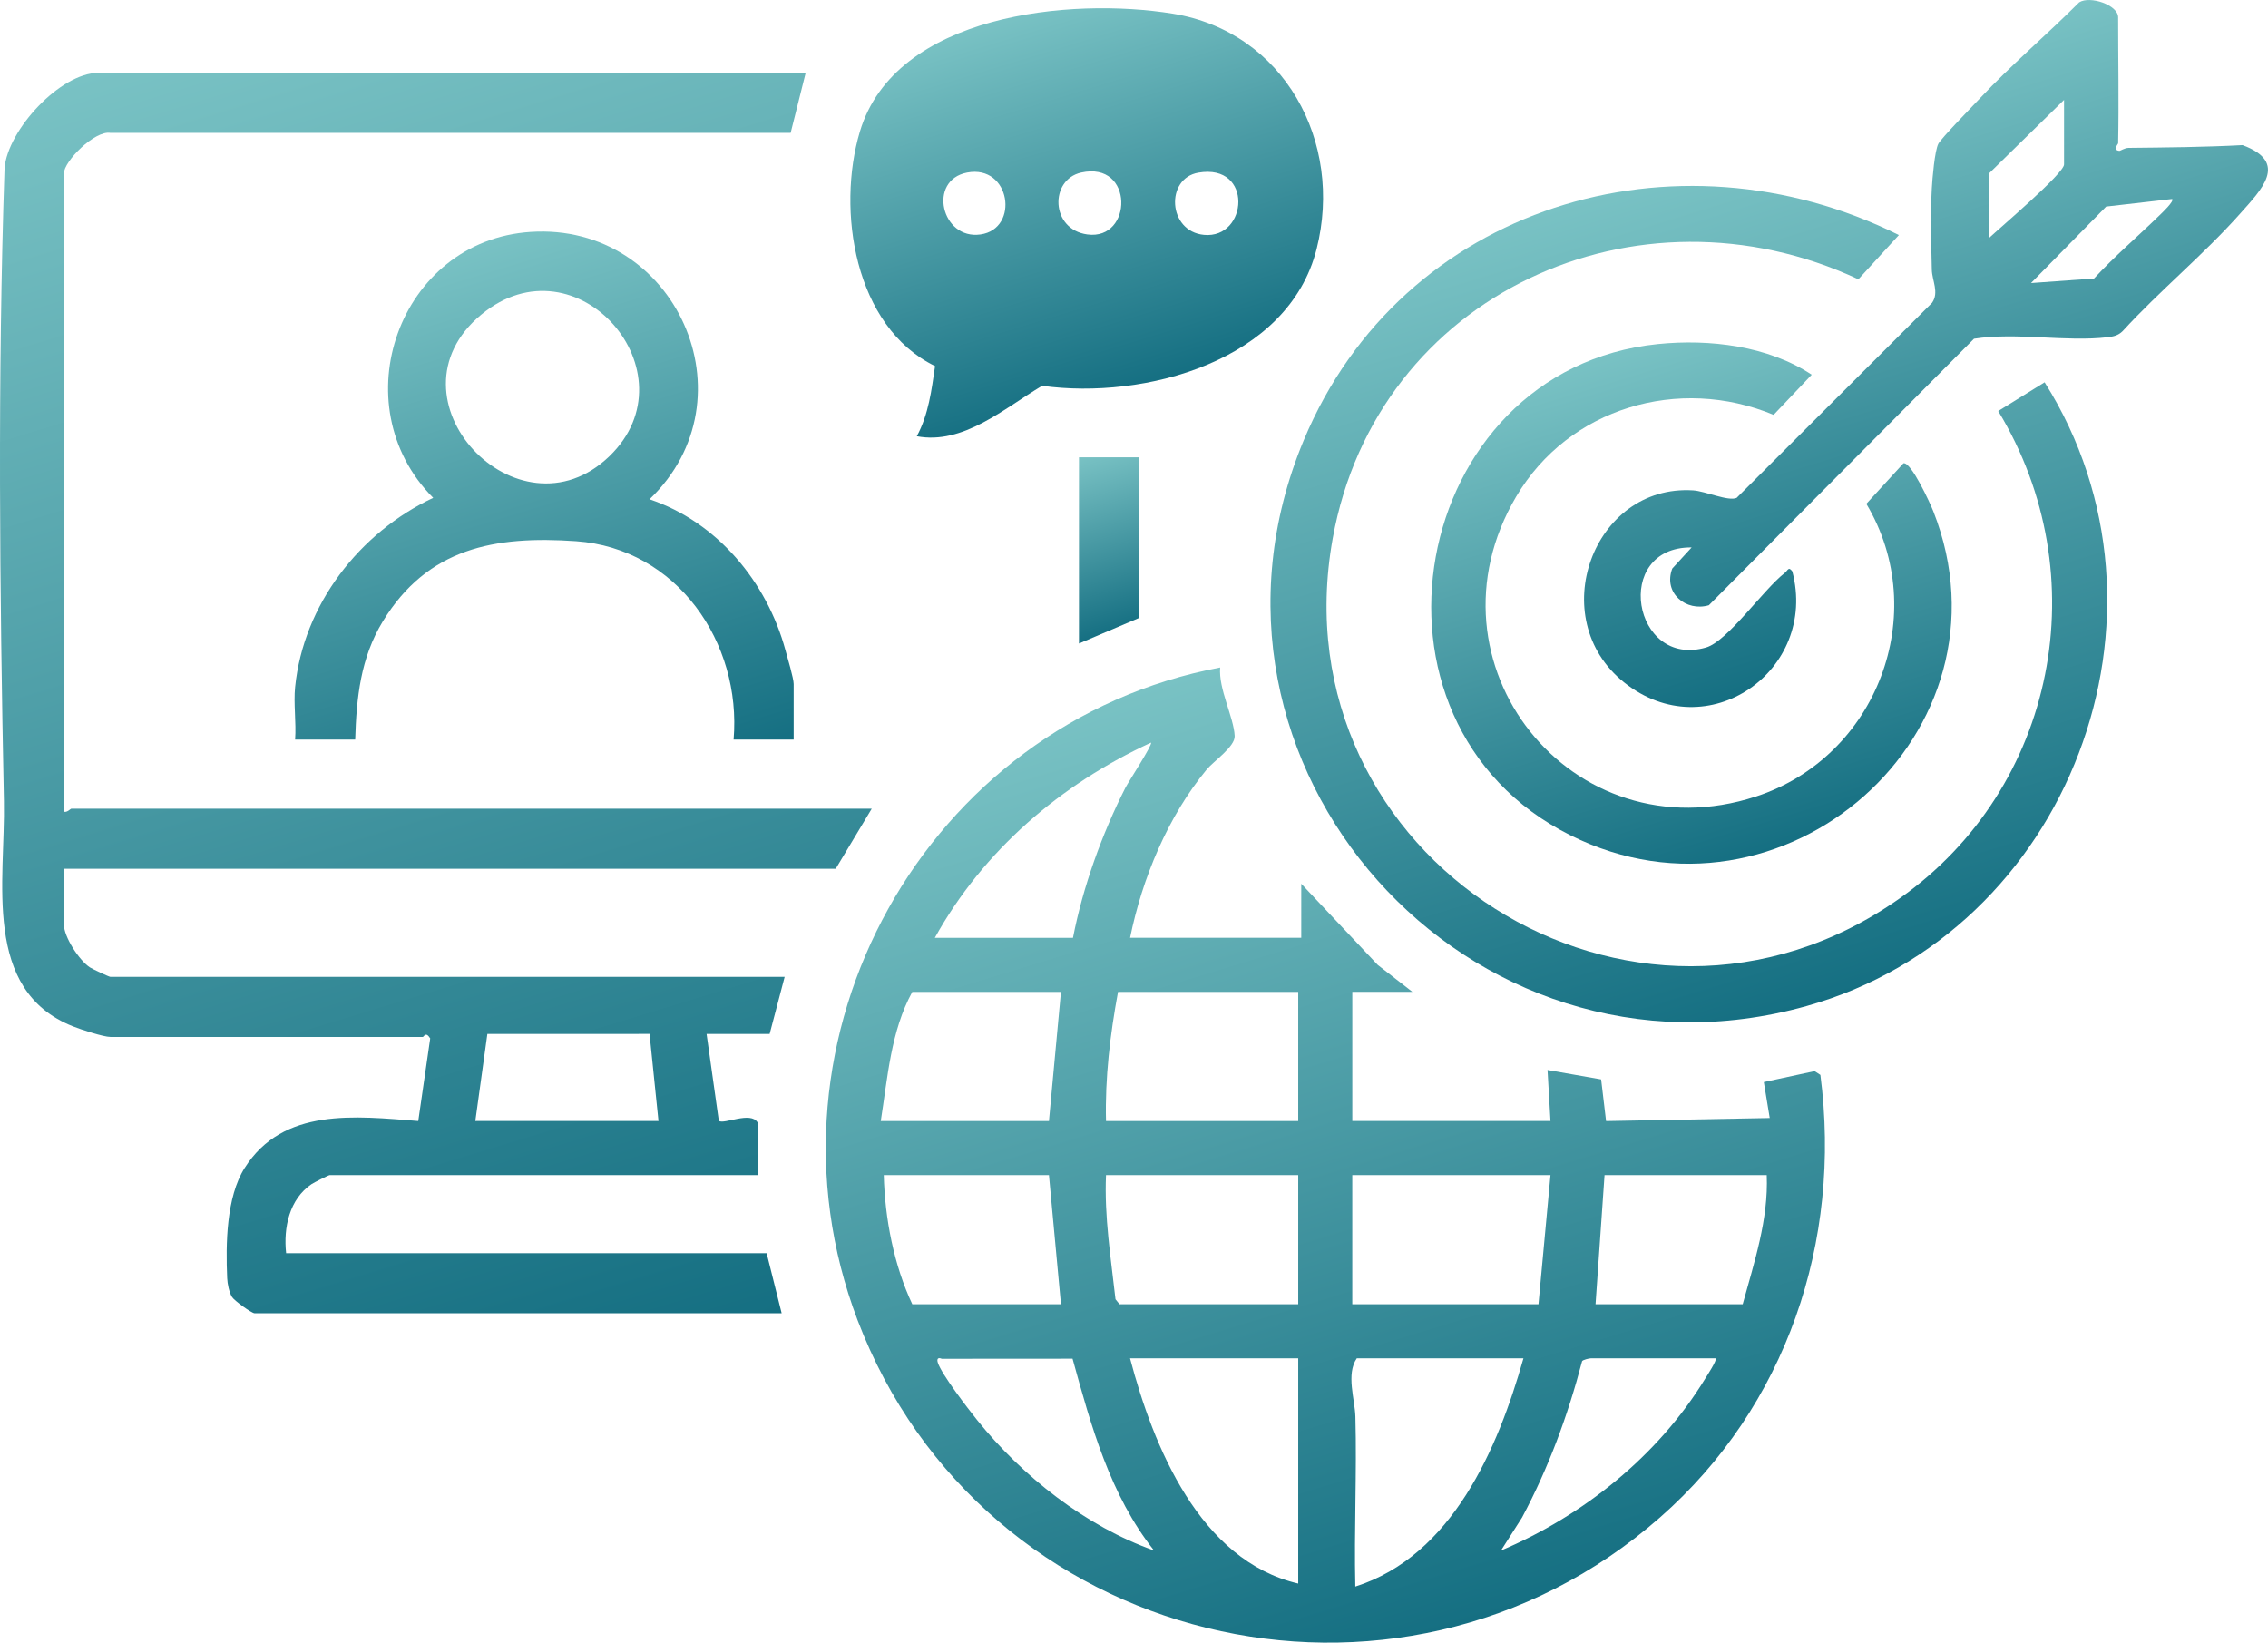 <?xml version="1.0" encoding="UTF-8"?>
<svg id="Layer_1" data-name="Layer 1" xmlns="http://www.w3.org/2000/svg" xmlns:xlink="http://www.w3.org/1999/xlink" viewBox="0 0 755.18 546.94">
  <defs>
    <style>
      .cls-1 {
        fill: url(#linear-gradient-8);
      }

      .cls-2 {
        fill: url(#linear-gradient-7);
      }

      .cls-3 {
        fill: url(#linear-gradient-5);
      }

      .cls-4 {
        fill: url(#linear-gradient-6);
      }

      .cls-5 {
        fill: url(#linear-gradient-4);
      }

      .cls-6 {
        fill: url(#linear-gradient-3);
      }

      .cls-7 {
        fill: url(#linear-gradient-2);
      }

      .cls-8 {
        fill: url(#linear-gradient);
      }
    </style>
    <linearGradient id="linear-gradient" x1="488.95" y1="540.37" x2="392.65" y2="225.39" gradientUnits="userSpaceOnUse">
      <stop offset="0" stop-color="#156f82"/>
      <stop offset="1" stop-color="#79c2c4"/>
    </linearGradient>
    <linearGradient id="linear-gradient-2" x1="220.83" y1="449.31" x2="85.72" y2="7.4" xlink:href="#linear-gradient"/>
    <linearGradient id="linear-gradient-3" x1="380.53" y1="128.49" x2="342.36" y2="3.61" xlink:href="#linear-gradient"/>
    <linearGradient id="linear-gradient-4" x1="603.38" y1="334.43" x2="521.88" y2="67.84" xlink:href="#linear-gradient"/>
    <linearGradient id="linear-gradient-5" x1="664.44" y1="205.97" x2="609.4" y2="25.96" xlink:href="#linear-gradient"/>
    <linearGradient id="linear-gradient-6" x1="191.29" y1="268.57" x2="136.14" y2="88.15" xlink:href="#linear-gradient"/>
    <linearGradient id="linear-gradient-7" x1="588" y1="283.6" x2="537.17" y2="117.36" xlink:href="#linear-gradient"/>
    <linearGradient id="linear-gradient-8" x1="377.08" y1="208.81" x2="359.75" y2="152.11" xlink:href="#linear-gradient"/>
  </defs>
  <path class="cls-8" d="M516.27,373.26l-.99-17,17.85,3.14,1.65,13.87,54.49-1.02-1.97-11.96,16.91-3.65,1.93,1.26c7.22,55.43-11.39,110.46-53.39,147.33-87.57,76.89-225.85,43.14-267.22-65.73-35.74-94.04,22.9-198.81,120.75-217.25-.61,7.14,4.53,16.51,4.83,22.79.17,3.56-6.99,8.36-9.34,11.2-12.92,15.66-21.43,36.15-25.49,56.01h57v-18l25.47,27.03,11.53,8.97h-20v43h66ZM357.27,312.26c3.28-16.9,9.69-34.69,17.48-50.02.95-1.86,9.1-14.35,8.51-14.98-30.09,13.85-55.86,35.92-71.99,65h46ZM353.27,330.26h-49.5c-7.17,13.07-8.2,28.5-10.5,43h56l4-43ZM432.27,330.26h-60c-2.62,14.14-4.36,28.59-4,43h64v-43ZM349.27,391.26h-55c.37,14.48,3.37,29.96,9.5,43h49.5l-4-43ZM432.27,391.26h-64c-.6,13.91,1.63,27.61,3.16,41.34l1.34,1.66h59.5v-43ZM516.27,391.26h-66v43h62l4-43ZM588.27,391.26h-54l-3,43h49c3.84-14.04,8.61-28.21,8-43ZM357.14,452.39l-43.55.03c-1.34-.58-1.7.12-1.31,1.32,1.29,3.93,9.98,15.21,13.01,18.99,15.03,18.74,36.23,35.5,58.97,43.52-14.62-18.37-20.98-41.59-27.13-63.86ZM432.27,452.26h-56c7.76,29.38,23.19,67.37,56,75v-75ZM507.27,452.26h-55.5c-3.64,5.31-.61,13.62-.46,19.46.5,18.82-.46,37.73-.03,56.54,32.26-10.27,47.46-45.9,55.99-76ZM571.27,452.26h-41.5c-.56,0-2.69.47-2.98.96-4.73,18.07-11.21,35.61-20,52.06l-7.01,10.99c27.41-11.61,52.28-31.55,67.91-57.09.64-1.04,4.16-6.41,3.58-6.92Z"/>
  <path class="cls-7" d="M268.27,24.26l-5.01,19.99H36.77c-5.18-.9-15.5,9.44-15.5,13.51v212.5c1.08.37,2.19-1,2.5-1h266.5l-12,20H21.27v18.5c0,4.17,5.04,11.95,8.66,14.34.87.57,6.4,3.16,6.84,3.16h224.5l-5,19h-21l4.08,28.92c1.6,1.36,10.66-3.33,12.92.58v17.5H109.77c-.34,0-5.3,2.51-6.01,2.99-7.45,5.04-9.41,14.54-8.49,23.01h160l5,20H84.77c-.95,0-6.83-4.22-7.54-5.45-.96-1.65-1.49-4.32-1.58-6.22-.5-11.36-.31-27.01,5.79-36.67,12.81-20.29,36.87-17.29,57.83-15.67l3.98-27.51c-1.53-2.45-2.1-.48-2.47-.48H36.77c-2.32,0-9.89-2.49-12.48-3.52-30.44-12.09-22.44-48.66-22.98-75.02C-.11,196.71-.82,126.01,1.52,56.01c1.02-12.69,18.53-31.75,31.25-31.75h235.5ZM216.28,344.25l-54,.02-4.01,28.98h60.99s-2.98-29-2.98-29Z"/>
  <path class="cls-6" d="M305.27,145.24c3.93-7.22,4.91-15.35,6.08-23.35-26.9-13.08-32.83-51.97-25.03-78.08C298.05,4.6,356.57-.97,390.48,4.55c37.16,6.04,56.9,42.75,47.92,78.33-9.43,37.39-57.4,50.31-91.4,45.57-12.52,7.44-26.3,19.76-41.73,16.8ZM322.02,57.46c-13.2,2.53-8.58,22.49,4.49,20.6s9.98-23.37-4.49-20.6ZM359.99,57.46c-10.53,2.36-10.25,18.92,2.05,20.6,15.25,2.08,15.61-24.55-2.05-20.6ZM399.01,57.49c-11.02,1.9-10.21,19.56,1.88,20.71,14.65,1.4,16.49-23.88-1.88-20.71Z"/>
  <path class="cls-5" d="M632.27,78.27l-13.48,14.72c-73.47-34.33-160.3,4.73-175.03,86.25-19.25,106.47,100.34,182.39,188.84,119.84,52.15-36.86,65.85-107.66,32.75-162.22l15.45-9.57c48.56,76.91,8.22,183.17-79.29,207.69-112.59,31.54-212.51-80.36-167.4-188.4,32.69-78.27,123.86-105.32,198.18-68.31Z"/>
  <path class="cls-3" d="M705.27,47.76c0,.13-1.92,2.32.48,2.47.24.01,1.7-.97,2.99-.99,12.69-.14,25.3-.24,37.96-.92,15.59,5.77,6.24,14.89-.92,22.95-11.99,13.48-26.77,25.6-39.01,38.99-1.46,1.44-3.01,1.79-4.98,2.02-13.9,1.63-30.34-1.69-44.5.5l-88.29,88.74c-7.54,2.24-15.29-4.02-12.18-12.22l6.45-7.03c-26.55-.22-19.62,40.47,4.83,33.31,7.17-2.1,18.99-19.22,26.17-24.82,1.07-.84,1.22-2.25,2.52-.52,8.69,33.07-28.33,59.05-55.99,36.99-26.7-21.29-10.43-66.06,22.96-63.96,4.03.25,11.75,3.75,14.49,2.5l65.08-64.96c2.41-3.45,0-7.38-.09-11.02-.2-8.58-.48-18.6,0-27.08.18-3.26.95-12.45,2.17-14.83.92-1.8,11.43-12.57,13.85-15.15,10.48-11.19,22.22-21.11,33.04-31.95,3.6-2.31,12.98.89,12.98,4.98,0,13.98.28,28.02,0,42ZM662.27,79.26c3.48-3.27,25-21.51,25-24.5v-21.5l-25,24.5v21.5ZM723.27,66.26l-21.97,2.52-25.03,25.46,20.98-1.51c6.89-7.46,14.65-14.07,21.9-21.13.68-.66,4.93-4.65,4.11-5.34Z"/>
  <path class="cls-4" d="M98.27,228.76c2.78-27.45,21.42-51.44,45.98-63-30.79-30.9-11.48-85.7,32.47-88.55,48.25-3.13,74.68,55.45,39.55,89.03,22.54,7.56,39.08,27.49,45.26,50.25.66,2.43,2.74,9.37,2.74,11.26v18.5h-20c2.72-32.33-18.88-63.69-52.45-66.05-27.07-1.9-49.46,2.25-64.37,26.72-7.39,12.13-8.76,25.34-9.18,39.32h-20c.41-5.64-.56-11.95,0-17.5ZM202.92,151.9c28.62-27.62-10.79-73.51-42.66-47.16-33.62,27.8,12.29,76.46,42.66,47.16Z"/>
  <path class="cls-2" d="M552.06,114.55c17.11-1.74,36.66.6,51.19,10.21l-12.69,13.37c-31.53-13.13-68.25-2.38-85.71,27.21-32.69,55.41,18.45,119.91,79.86,99.86,40.19-13.12,58.53-60.91,36.73-97.45l12.35-13.49c2.55-.64,8.95,13.42,9.97,16.02,28.89,73.59-50.11,143.15-120.84,107.84-75.51-37.7-53.81-155.13,29.15-163.57Z"/>
  <polygon class="cls-1" points="379.27 152.26 379.27 205.76 359.27 214.26 359.27 152.26 379.27 152.26"/>
</svg>